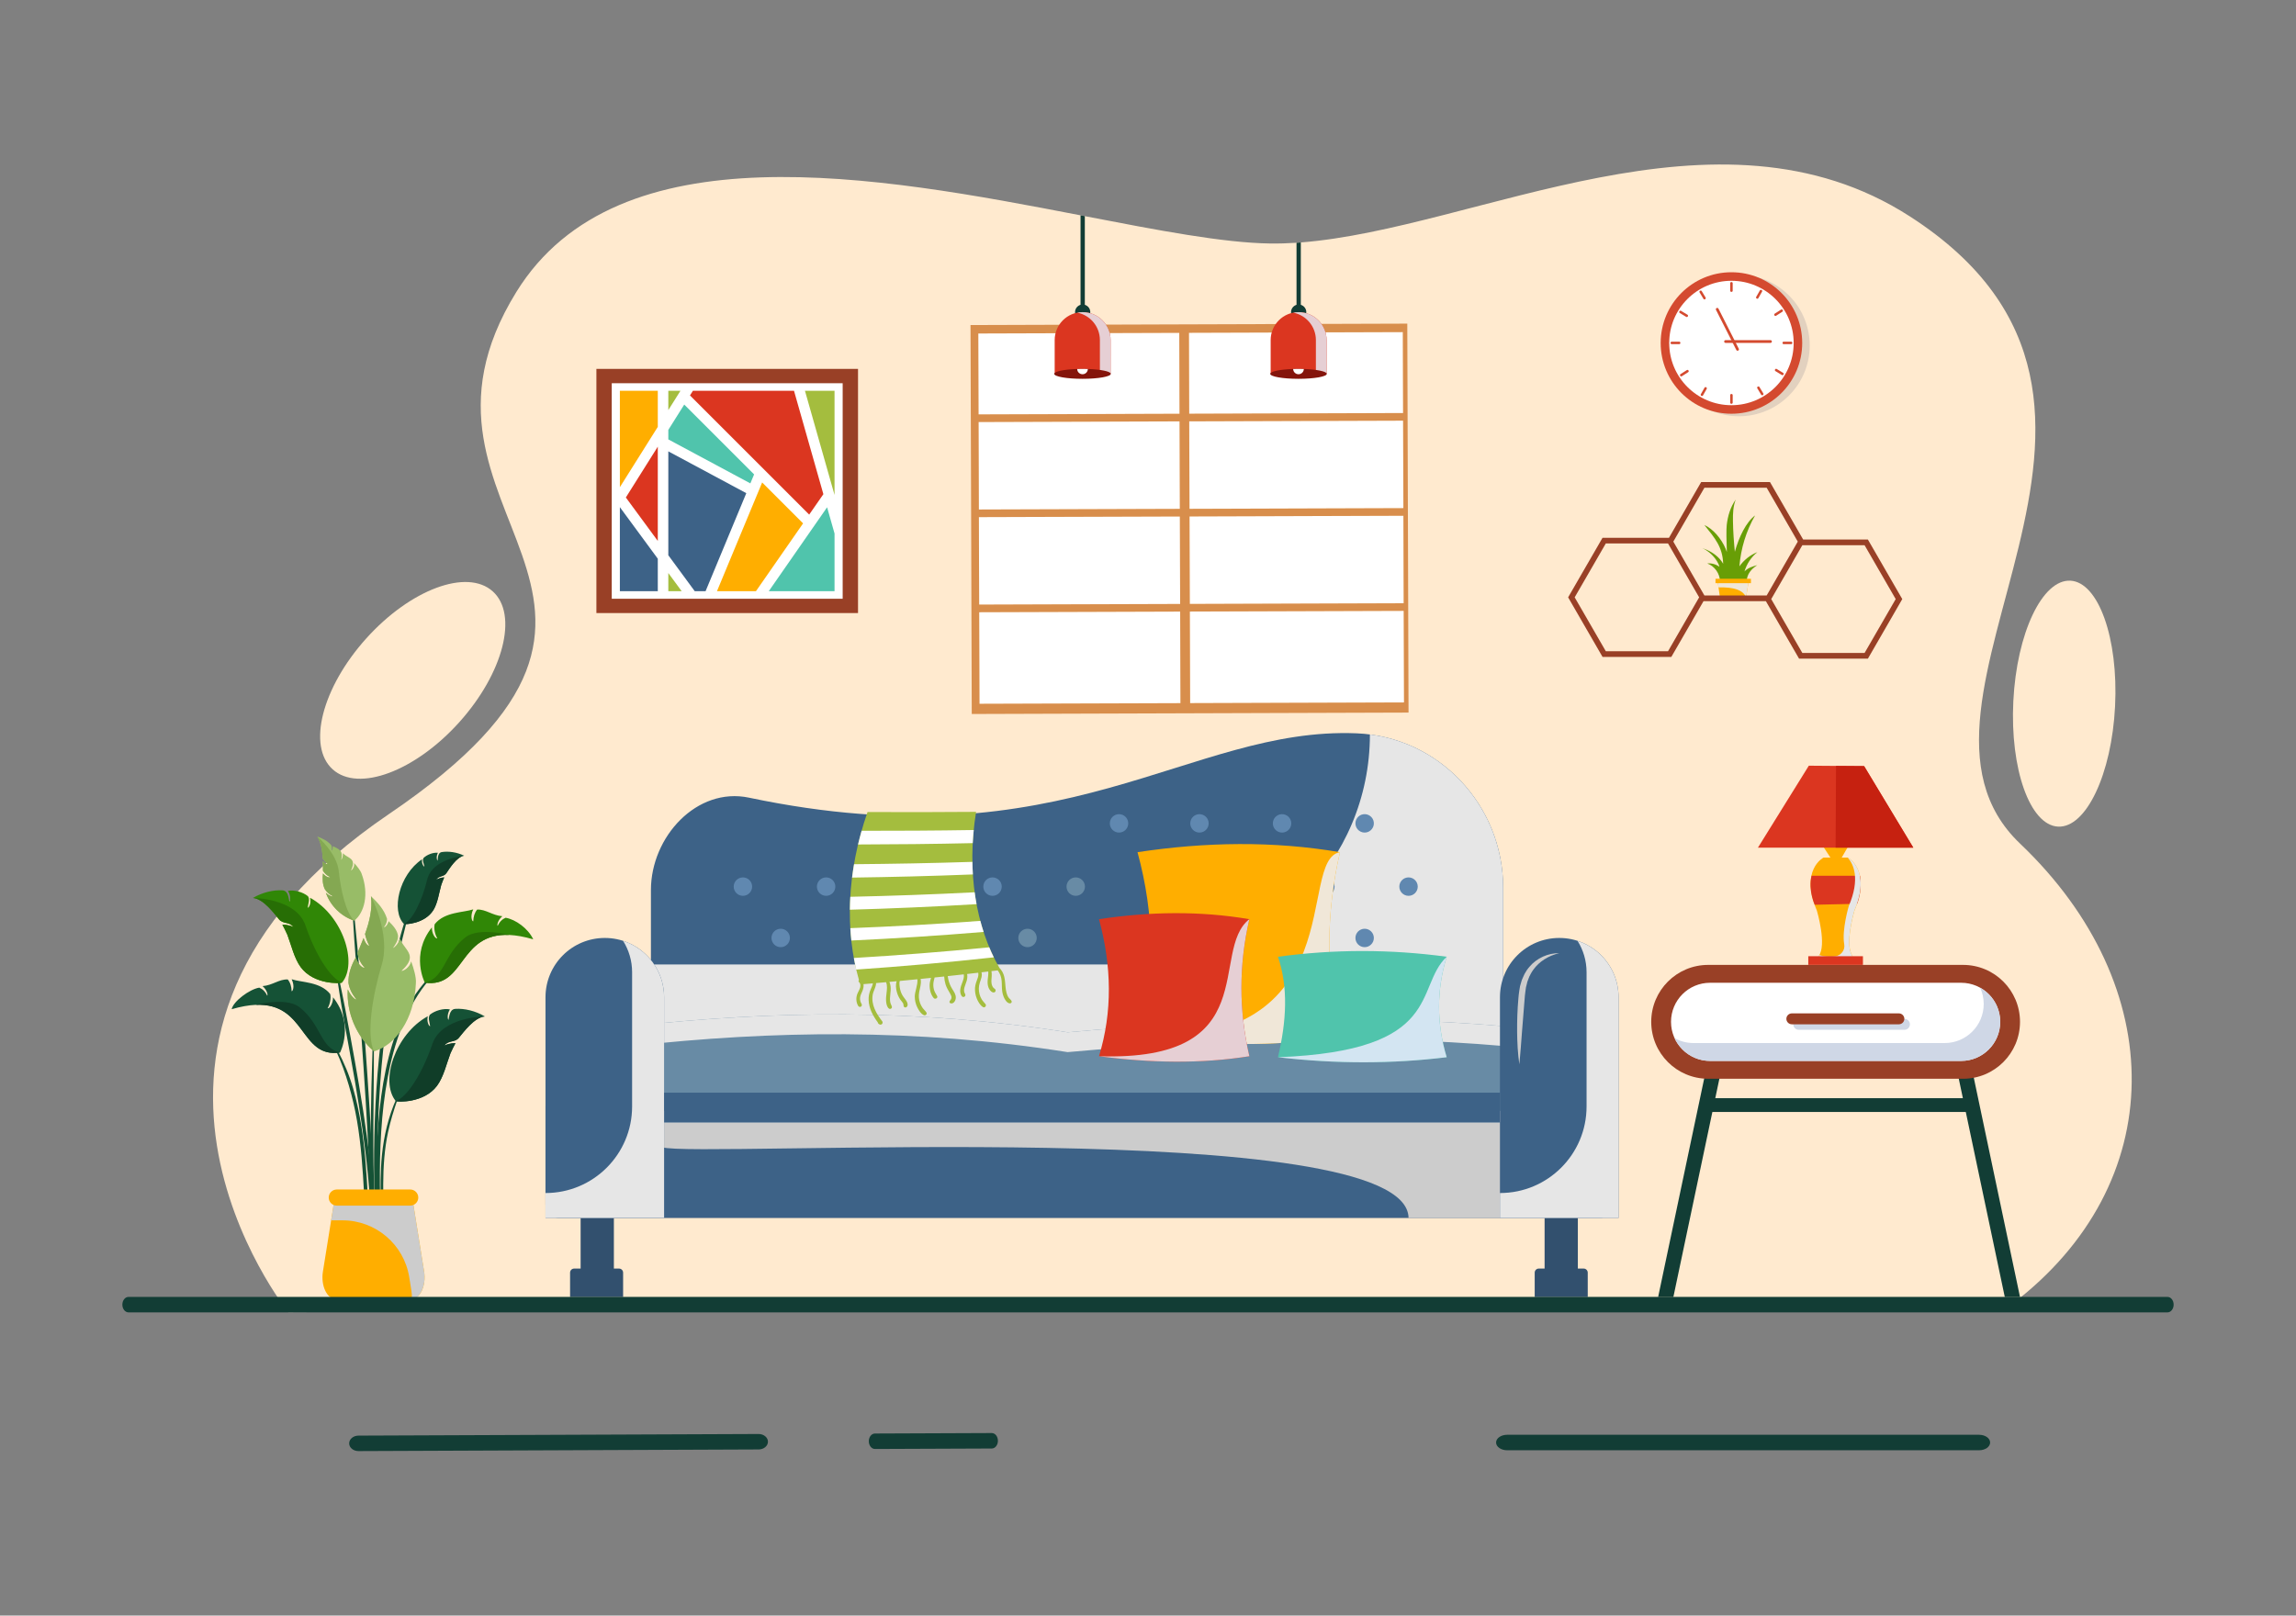 <?xml version="1.0" encoding="utf-8"?>
<svg xmlns="http://www.w3.org/2000/svg" enable-background="new 0 0 1364 960" id="Layer_1" version="1.1" viewBox="0 0 1364 960" x="0" y="0">
  <rect x="0" y="0" width="1364" height="960" fill="#808080" stroke="none"/>
  <g>
    <path d="M1195.21,775.01l-1023.94,4.72c0,0-132.95-165.31,59.7-295.94c192.66-130.63-6.82-176.62,75.77-310.28&#xD;&#xA;		c60.32-97.63,214.91-68.78,335.18-45.56c0.86,0.16,1.7,0.32,2.55,0.49c43.37,8.37,82.12,15.88,110.15,16.25&#xD;&#xA;		c5.1,0.07,10.3-0.09,15.61-0.44c0.85-0.05,1.7-0.11,2.55-0.19c104.73-8.1,247.02-89.5,361.87-15.45&#xD;&#xA;		c174.17,112.29-23.87,287.63,65.4,372.64C1289.31,586.26,1289.31,703.55,1195.21,775.01z" fill="#ffeacf"/>
    <g>
      <g>
        <path d="M701.27,411.09l-0.06-21.66l-0.09-26.03l-90.21,0.29l-29.2,0.09l0.09,22.76l0.09,31.67l82.97-0.26&#xD;&#xA;				l27.77-0.09l8.67-0.03L701.27,411.09z M833.93,362.99l-71.61,0.23l-27.8,0.09l-27.65,0.09l0.06,21.54L707,406.6l0.03,11.21&#xD;&#xA;				l127.07-0.41L833.93,362.99z M700.95,306.9l-17.7,0.06l-79.71,0.26l-22.01,0.06l0.06,17.12l0.12,34.87l34.99-0.12l84.39-0.26&#xD;&#xA;				L700.95,306.9z M833.66,285.56l-0.12-35.6l-77.93,0.26l-49.11,0.15l0.12,38.28l0.03,13.71l106.02-0.35l21.05-0.06L833.66,285.56z&#xD;&#xA;				 M833.72,307.22v-0.76l-26.81,0.09l-100.23,0.32l0.14,51.99l33.51-0.12l27.77-0.09l65.79-0.2L833.72,307.22z M700.89,293.13&#xD;&#xA;				l-0.14-42.73l-24.86,0.09l-28.7,0.09l-27.8,0.09l-38.02,0.12l0.09,29.63l0.06,21.66v0.7l27.8-0.09l79.73-0.26l11.88-0.03&#xD;&#xA;				L700.89,293.13z M700.69,231.03l-0.09-22.36l-0.03-10.92l-13.8,0.06l-105.59,0.35l0.15,48.09l43.84-0.15l27.8-0.09l28.73-0.12&#xD;&#xA;				l19.04-0.06L700.69,231.03z M833.37,197.35l-10.39,0.03l-79.71,0.26l-28.73,0.09l-8.21,0.03l0.03,6.41l0.06,22.36l0.06,19.33&#xD;&#xA;				l54.93-0.18l72.14-0.23L833.37,197.35z" fill="#fff"/>
      </g>
      <path d="M836.04,192.31l-259.48,0.83l0.74,231.13l259.48-0.84L836.04,192.31z M581.33,246.25l-0.15-48.09l119.4-0.38&#xD;&#xA;			l0.15,48.09L581.33,246.25z M706.48,245.84l-0.15-48.09l127.06-0.41l0.15,48.09L706.48,245.84z M581.52,302.76l-0.17-51.99&#xD;&#xA;			l119.4-0.38l0.17,51.99L581.52,302.76z M706.66,302.36l-0.17-51.99l127.06-0.41l0.17,51.99L706.66,302.36z M581.7,359.27&#xD;&#xA;			l-0.17-51.99l119.4-0.38l0.17,51.99L581.7,359.27z M706.84,358.87l-0.17-51.99l127.06-0.41l0.17,51.99L706.84,358.87z&#xD;&#xA;			 M581.89,418.21l-0.18-54.42l119.4-0.38l0.18,54.42L581.89,418.21z M707.03,417.81l-0.18-54.42l127.06-0.41l0.18,54.42&#xD;&#xA;			L707.03,417.81z" fill="#d88e4c"/>
    </g>
    <g>
      <g>
        <g>
          <path d="M958.24,657.23v58.6c0,4.37-3.55,7.92-7.94,7.92H331.99c-4.37,0-7.92-3.55-7.92-7.92v-58.6&#xD;&#xA;					c0-4.39,3.55-7.94,7.92-7.94H950.3C954.69,649.29,958.24,652.84,958.24,657.23z" fill="#3d6287"/>
        </g>
        <g>
          <path d="M958.24,657.23v58.6c0,4.37-3.55,7.92-7.94,7.92H836.79c-0.58-61.64-425.04-35.45-443.35-42.05h-42.47&#xD;&#xA;					v-32.41H950.3C954.69,649.29,958.24,652.84,958.24,657.23z" fill="#ccc"/>
        </g>
        <g>
          <g>
            <rect fill="#32506e" height="66.65" width="19.75" x="344.94" y="702.79"/>
          </g>
          <g>
            <rect fill="#32506e" height="66.65" width="19.75" x="917.61" y="702.79"/>
          </g>
        </g>
        <g>
          <path d="M892.99,666.96H386.7V528.89c0-31.66,27.29-61.43,58.27-54.9c188.45,39.72,261.16-42.25,360.93-38.24&#xD;&#xA;					c48.83,1.96,87.09,42.82,87.09,91.69V666.96z" fill="#3d6287"/>
        </g>
        <g>
          <path d="M813.83,436.42L813.83,436.42c0,75.49-61.19,136.68-136.68,136.68H386.7v93.86h506.29V527.43&#xD;&#xA;					C892.99,481.24,858.81,442.21,813.83,436.42z" fill="#e6e6e6"/>
        </g>
        <g>
          <path d="M892.99,660.09H375.51v-50.34c83.11-9.17,168.55-10.6,258.74,3.65c89.97-8.09,176.96-10.68,258.74-3.65&#xD;&#xA;					V660.09z" fill="#688ba5"/>
        </g>
        <g>
          <path d="M634.25,613.4c-90.19-14.25-175.63-12.81-258.74-3.65v11.79c83.11-9.17,168.55-10.6,258.74,3.65&#xD;&#xA;					c89.97-8.09,176.96-10.68,258.74-3.65v-11.79C811.21,602.72,724.22,605.31,634.25,613.4z" fill="#e6e6e6"/>
        </g>
        <g>
          <path d="M394.53,723.76h-70.46V592.58c0-19.46,15.77-35.23,35.23-35.23l0,0c19.46,0,35.23,15.77,35.23,35.23V723.76&#xD;&#xA;					z" fill="#3d6287"/>
        </g>
        <g>
          <path d="M370.16,559.06c3.39,5.41,5.36,11.81,5.36,18.67v79.74c0,28.41-23.03,51.45-51.45,51.45l0,0v14.85h70.46&#xD;&#xA;					V592.58C394.53,576.91,384.3,563.64,370.16,559.06z" fill="#e6e6e6"/>
        </g>
        <g>
          <path d="M961.55,723.76h-70.46V592.58c0-19.46,15.77-35.23,35.23-35.23l0,0c19.46,0,35.23,15.77,35.23,35.23V723.76&#xD;&#xA;					z" fill="#3d6287"/>
        </g>
        <g>
          <path d="M937.18,559.06c3.39,5.41,5.36,11.81,5.36,18.67v79.74c0,28.41-23.03,51.45-51.45,51.45l0,0v14.85h70.46&#xD;&#xA;					V592.58C961.55,576.91,951.32,563.64,937.18,559.06z" fill="#e6e6e6"/>
        </g>
        <g>
          <path d="M435.88,526.84c0-3.02,2.45-5.47,5.47-5.47s5.47,2.45,5.47,5.47c0,3.02-2.45,5.47-5.47,5.47&#xD;&#xA;					S435.88,529.86,435.88,526.84z" fill="#6088b0"/>
        </g>
        <g>
          <path d="M458.32,557.35c0-3.02,2.45-5.47,5.47-5.47c3.02,0,5.47,2.45,5.47,5.47c0,3.02-2.45,5.47-5.47,5.47&#xD;&#xA;					C460.77,562.82,458.32,560.37,458.32,557.35z" fill="#6088b0"/>
        </g>
        <g>
          <path d="M507.2,557.35c0-3.02,2.45-5.47,5.47-5.47c3.02,0,5.47,2.45,5.47,5.47c0,3.02-2.45,5.47-5.47,5.47&#xD;&#xA;					C509.65,562.82,507.2,560.37,507.2,557.35z" fill="#6088b0"/>
        </g>
        <g>
          <path d="M556.08,557.35c0-3.02,2.45-5.47,5.47-5.47c3.02,0,5.47,2.45,5.47,5.47c0,3.02-2.45,5.47-5.47,5.47&#xD;&#xA;					C558.53,562.82,556.08,560.37,556.08,557.35z" fill="#6088b0"/>
        </g>
        <g>
          <path d="M604.96,557.35c0-3.02,2.45-5.47,5.47-5.47c3.02,0,5.47,2.45,5.47,5.47c0,3.02-2.45,5.47-5.47,5.47&#xD;&#xA;					C607.41,562.82,604.96,560.37,604.96,557.35z" fill="#688ba5"/>
        </g>
        <g>
          <path d="M659.32,557.35c0-3.02,2.45-5.47,5.47-5.47c3.02,0,5.47,2.45,5.47,5.47c0,3.02-2.45,5.47-5.47,5.47&#xD;&#xA;					C661.77,562.82,659.32,560.37,659.32,557.35z" fill="#6088b0"/>
        </g>
        <g>
          <path d="M707.1,557.35c0-3.02,2.45-5.47,5.47-5.47c3.02,0,5.47,2.45,5.47,5.47c0,3.02-2.45,5.47-5.47,5.47&#xD;&#xA;					C709.55,562.82,707.1,560.37,707.1,557.35z" fill="#6088b0"/>
        </g>
        <g>
          <path d="M759.27,557.35c0-3.02,2.45-5.47,5.47-5.47c3.02,0,5.47,2.45,5.47,5.47c0,3.02-2.45,5.47-5.47,5.47&#xD;&#xA;					C761.72,562.82,759.27,560.37,759.27,557.35z" fill="#6088b0"/>
        </g>
        <g>
          <path d="M805.23,557.35c0-3.02,2.45-5.47,5.47-5.47c3.02,0,5.47,2.45,5.47,5.47c0,3.02-2.45,5.47-5.47,5.47&#xD;&#xA;					C807.68,562.82,805.23,560.37,805.23,557.35z" fill="#6088b0"/>
        </g>
        <g>
          <path d="M485.31,526.84c0-3.02,2.45-5.47,5.47-5.47c3.02,0,5.47,2.45,5.47,5.47c0,3.02-2.45,5.47-5.47,5.47&#xD;&#xA;					C487.76,532.31,485.31,529.86,485.31,526.84z" fill="#6088b0"/>
        </g>
        <g>
          <path d="M534.74,526.84c0-3.02,2.45-5.47,5.47-5.47c3.02,0,5.47,2.45,5.47,5.47c0,3.02-2.45,5.47-5.47,5.47&#xD;&#xA;					C537.19,532.31,534.74,529.86,534.74,526.84z" fill="#6088b0"/>
        </g>
        <g>
          <path d="M584.17,526.84c0-3.02,2.45-5.47,5.47-5.47c3.02,0,5.47,2.45,5.47,5.47c0,3.02-2.45,5.47-5.47,5.47&#xD;&#xA;					C586.62,532.31,584.17,529.86,584.17,526.84z" fill="#6088b0"/>
        </g>
        <g>
          <path d="M633.6,526.84c0-3.02,2.45-5.47,5.47-5.47c3.02,0,5.47,2.45,5.47,5.47c0,3.02-2.45,5.47-5.47,5.47&#xD;&#xA;					C636.05,532.31,633.6,529.86,633.6,526.84z" fill="#688ba5"/>
        </g>
        <g>
          <path d="M683.03,526.84c0-3.02,2.45-5.47,5.47-5.47c3.02,0,5.47,2.45,5.47,5.47c0,3.02-2.45,5.47-5.47,5.47&#xD;&#xA;					C685.48,532.31,683.03,529.86,683.03,526.84z" fill="#6088b0"/>
        </g>
        <g>
          <path d="M707.1,489.26c0-3.02,2.45-5.47,5.47-5.47c3.02,0,5.47,2.45,5.47,5.47c0,3.02-2.45,5.47-5.47,5.47&#xD;&#xA;					C709.55,494.73,707.1,492.28,707.1,489.26z" fill="#6088b0"/>
        </g>
        <g>
          <path d="M659.32,489.26c0-3.02,2.45-5.47,5.47-5.47c3.02,0,5.47,2.45,5.47,5.47c0,3.02-2.45,5.47-5.47,5.47&#xD;&#xA;					C661.77,494.73,659.32,492.28,659.32,489.26z" fill="#6088b0"/>
        </g>
        <g>
          <path d="M762.39,483.84c2.99,0.41,5.09,3.17,4.67,6.17c-0.41,2.99-3.17,5.09-6.17,4.67&#xD;&#xA;					c-2.99-0.41-5.09-3.17-4.67-6.17C756.63,485.52,759.39,483.43,762.39,483.84z" fill="#6088b0"/>
        </g>
        <g>
          <path d="M813.99,484.88c2.42,1.81,2.91,5.24,1.09,7.66c-1.81,2.42-5.24,2.91-7.66,1.09&#xD;&#xA;					c-2.42-1.81-2.91-5.24-1.09-7.66C808.14,483.56,811.57,483.07,813.99,484.88z" fill="#6088b0"/>
        </g>
        <g>
          <path d="M732.46,526.84c0-3.02,2.45-5.47,5.47-5.47s5.47,2.45,5.47,5.47c0,3.02-2.45,5.47-5.47,5.47&#xD;&#xA;					S732.46,529.86,732.46,526.84z" fill="#6088b0"/>
        </g>
        <g>
          <path d="M781.89,526.84c0-3.02,2.45-5.47,5.47-5.47c3.02,0,5.47,2.45,5.47,5.47c0,3.02-2.45,5.47-5.47,5.47&#xD;&#xA;					C784.34,532.31,781.89,529.86,781.89,526.84z" fill="#6088b0"/>
        </g>
        <g>
          <path d="M831.31,526.84c0-3.02,2.45-5.47,5.47-5.47c3.02,0,5.47,2.45,5.47,5.47c0,3.02-2.45,5.47-5.47,5.47&#xD;&#xA;					C833.76,532.31,831.31,529.86,831.31,526.84z" fill="#6088b0"/>
        </g>
        <g>
          <rect fill="#3d6287" height="17.66" width="496.56" x="394.53" y="649.29"/>
        </g>
        <g>
          <path d="M926.32,566.4c-3.18,0.71-6.17,1.94-8.8,3.63c-2.65,1.66-4.91,3.81-6.67,6.28l-0.64,0.94&#xD;&#xA;					c-0.21,0.31-0.43,0.62-0.59,0.97l-1.05,2.01c-0.31,0.69-0.54,1.42-0.82,2.13l-0.4,1.07l-0.26,1.12l-0.56,2.22l-0.31,2.29&#xD;&#xA;					c-0.25,1.49-0.36,3.13-0.49,4.73c-0.54,6.42-1.05,12.85-1.54,19.29c-0.48,6.44-0.96,12.89-1.57,19.38&#xD;&#xA;					c-0.94-6.46-1.27-12.97-1.33-19.48c-0.05-6.51,0.17-13.02,0.74-19.51c0.16-1.62,0.26-3.22,0.57-4.93l0.42-2.51l0.71-2.47&#xD;&#xA;					l0.37-1.23l0.51-1.19c0.35-0.78,0.66-1.59,1.06-2.35l1.33-2.22c0.21-0.38,0.49-0.71,0.76-1.04l0.81-1&#xD;&#xA;					C913.01,569.24,919.79,566.26,926.32,566.4z" fill="#ccc"/>
        </g>
        <g>
          <path d="M370.18,770.7h-31.51v-14.47c0-1.34,1.09-2.43,2.43-2.43h26.65c1.34,0,2.43,1.09,2.43,2.43V770.7z" fill="#32506e"/>
        </g>
        <g>
          <path d="M943.24,770.7h-31.51v-14.47c0-1.34,1.09-2.43,2.43-2.43h26.65c1.34,0,2.43,1.09,2.43,2.43V770.7z" fill="#32506e"/>
        </g>
      </g>
      <g>
        <path d="M509.45,590.26c0.5-1.16,1.21-2.26,1.55-3.48c0.15-0.55,0.22-1.2,0.11-1.8c-0.01,0-0.02,0-0.03,0&#xD;&#xA;				c-0.07-0.24-0.14-0.48-0.21-0.71c-0.12-0.22-0.27-0.42-0.47-0.59c-0.49-0.39-0.42-0.99-0.11-1.35&#xD;&#xA;				c-8.29-28.8-7.43-63.92,5.09-99.81c20.43,0.09,41.95,0.11,64.49-0.1c-5.69,35.38-0.2,68.23,13.88,92.75&#xD;&#xA;				c0.66,0.68,1.26,1.43,1.76,2.34c1.06,1.91,1.4,4.02,1.6,6.16c0.2,2.08,0.3,4.22,0.83,6.25c0.25,0.98,0.63,1.97,1.22,2.81&#xD;&#xA;				c0.54,0.77,1.4,1.26,1.8,2.11c0.33,0.72-0.28,1.42-1.01,1.39c-1.77-0.07-3.08-2.42-3.68-3.86c-0.8-1.93-1.02-3.96-1.07-6.04&#xD;&#xA;				c-0.05-2.32-0.04-4.69-0.9-6.89c-0.38-0.97-0.93-1.93-1.57-2.83c-1.25,0.16-2.49,0.3-3.74,0.45c0.18,0.93,0.22,1.91,0.17,2.86&#xD;&#xA;				c-0.08,1.54-0.34,3.09-0.07,4.62c0.12,0.67,0.34,1.36,0.71,1.93c0.37,0.58,0.93,0.89,1.41,1.36c0.37,0.36,0.33,1.04,0.05,1.44&#xD;&#xA;				c-0.33,0.46-0.87,0.55-1.38,0.42c-1.31-0.32-2.29-1.89-2.7-3.08c-0.51-1.47-0.54-2.99-0.39-4.52c0.13-1.39,0.46-3.18,0.33-4.81&#xD;&#xA;				c-1.35,0.16-2.69,0.32-4.04,0.48c0.62,2.1-0.37,4.23-1,6.2c-0.71,2.21-0.76,4.55-0.16,6.8c0.28,1.06,0.73,2.11,1.29,3.06&#xD;&#xA;				c0.61,1.03,1.45,1.81,2.17,2.73c0.92,0.81-0.19,2.68-1.5,1.82c-1.67-1.09-2.88-3.24-3.6-5.05c-0.79-1.99-1.16-4.14-1.04-6.28&#xD;&#xA;				c0.12-2.21,0.98-4.08,1.68-6.13c0.28-0.82,0.44-1.96,0.22-2.91c-2.2,0.26-4.4,0.51-6.59,0.76c0.27,1.31,0.1,2.78-0.24,4.02&#xD;&#xA;				c-0.62,2.27-2.52,5.43-1.02,7.72c0.96,1.47-1.12,2.79-2.05,1.27c-1.52-2.48-0.56-5.42,0.42-7.9c0.63-1.58,1.19-3.29,0.91-4.89&#xD;&#xA;				c-3.2,0.36-6.36,0.7-9.54,1.04c0.09,0.72,0.21,1.43,0.38,2.13c0.46,1.92,1.25,3.81,2.28,5.49c1.02,1.66,2.24,3.27,2.14,5.32&#xD;&#xA;				c-0.08,1.52-1.15,3.59-2.96,3.28c-0.66-0.11-1.04-0.84-0.64-1.42c0.39-0.57,0.89-1.03,1.01-1.74c0.17-0.94-0.32-1.87-0.77-2.66&#xD;&#xA;				c-1.02-1.78-2.1-3.44-2.71-5.42c-0.48-1.55-0.76-3.14-0.83-4.75c-1.91,0.2-3.8,0.39-5.7,0.59c-0.2,0.89-0.47,1.78-0.62,2.68&#xD;&#xA;				c-0.24,1.42-0.17,2.85,0.16,4.25c0.36,1.52,1.16,2.73,1.95,4.05c0.72,1.19-1.16,2.22-2.01,1.25c-1.84-2.1-2.55-5.37-2.42-8.09&#xD;&#xA;				c0.07-1.35,0.44-2.62,0.81-3.91c-2.07,0.21-4.14,0.42-6.2,0.63c0.04,0.18,0.08,0.37,0.11,0.56c0.35,2.4-0.47,4.72-0.9,7.06&#xD;&#xA;				c-0.43,2.29-0.33,4.6,0.51,6.8c0.4,1.05,0.93,2.05,1.59,2.96c0.68,0.93,1.61,1.64,2.19,2.62c0.52,0.88-0.6,1.9-1.46,1.55&#xD;&#xA;				c-1.84-0.74-3.26-3.13-4.08-4.85c-0.93-1.96-1.41-4.13-1.41-6.3c0-2.83,1.9-6.96,1.55-10.21c-3.5,0.35-6.98,0.68-10.45,1.01&#xD;&#xA;				c-0.28,0.89-0.23,1.93-0.14,2.81c0.16,1.6,0.48,3.12,1.14,4.6c0.66,1.48,1.63,2.63,2.58,3.93c0.8,1.09,1.77,3.16,0.39,4.21&#xD;&#xA;				c-0.5,0.38-1.36,0.29-1.6-0.37c-0.25-0.7-0.09-1.38-0.49-2.04c-0.46-0.75-1.13-1.39-1.62-2.12c-0.96-1.43-1.63-3.01-2.07-4.68&#xD;&#xA;				c-0.49-1.86-0.73-4.24-0.04-6.17c-1.44,0.13-2.86,0.26-4.3,0.39c0.67,1.59,0.83,3.44,0.73,5.15c-0.1,1.62-0.39,3.23-0.41,4.86&#xD;&#xA;				c-0.01,0.81,0.06,1.64,0.25,2.43c0.2,0.84,0.72,1.53,0.89,2.36c0.2,0.94-1,1.62-1.74,1.07c-1.24-0.92-1.6-2.97-1.71-4.43&#xD;&#xA;				c-0.11-1.53,0.05-3.05,0.24-4.57c0.26-2.13,0.59-4.64-0.25-6.69c-1.98,0.18-3.95,0.35-5.93,0.53c-0.01,2.4-1.6,4.54-2.01,6.88&#xD;&#xA;				c-1.04,5.91,2.13,11.29,5.61,15.78c0.77,0.99-0.22,2.39-1.41,1.97c-0.56-0.2-0.82-0.42-1.11-0.92c-0.06-0.11-0.08-0.23-0.07-0.35&#xD;&#xA;				c-2.89-3.9-5.28-8.33-5.45-13.28c-0.08-2.3,0.34-4.42,1.3-6.51c0.39-0.85,1.02-2.17,1.24-3.41c-1.87,0.16-3.72,0.32-5.58,0.47&#xD;&#xA;				c0.23,1.48-0.22,3.14-0.83,4.5c-0.52,1.16-1.11,2.31-1.22,3.6c-0.1,1.21,0.18,2.49,0.82,3.52c0.34,0.55,0.37,1.19-0.16,1.65&#xD;&#xA;				c-0.07,0.06-0.18,0.13-0.27,0.17c-0.62,0.29-1.23-0.05-1.55-0.59C508.5,595.41,508.42,592.65,509.45,590.26z" fill="#a4bd3e"/>
        <path d="M511.86,493.67c-0.77,2.72-1.48,5.43-2.12,8.13c21.69-0.05,44.43-0.26,68.14-0.8&#xD;&#xA;				c0.14-2.58,0.33-5.17,0.59-7.79C555.25,493.59,533.02,493.69,511.86,493.67z" fill="#fff"/>
        <path d="M507.36,513.53c-0.45,2.66-0.84,5.31-1.17,7.95c22.95-0.31,46.9-0.88,71.78-1.87&#xD;&#xA;				c-0.16-2.46-0.25-4.95-0.29-7.47C553.26,512.93,529.8,513.34,507.36,513.53z" fill="#fff"/>
        <path d="M505.15,532.89c-0.15,2.58-0.23,5.14-0.26,7.68c24.15-0.69,49.26-1.74,75.26-3.31&#xD;&#xA;				c-0.43-2.32-0.81-4.67-1.13-7.05C553.46,531.53,528.82,532.37,505.15,532.89z" fill="#fff"/>
        <path d="M505.15,551.53c0.14,2.47,0.35,4.92,0.61,7.34c25.3-1.19,51.52-2.84,78.58-5.1&#xD;&#xA;				c-0.7-2.15-1.35-4.34-1.94-6.56C555.76,549.17,529.98,550.56,505.15,551.53z" fill="#fff"/>
        <path d="M507.24,569.25c0.42,2.33,0.9,4.62,1.43,6.88c26.4-1.81,53.66-4.18,81.73-7.26&#xD;&#xA;				c-0.95-1.94-1.85-3.93-2.7-5.96C560.05,565.64,533.2,567.7,507.24,569.25z" fill="#fff"/>
      </g>
      <g>
        <path d="M796.04,616.04c-38.86,6.17-79.1,5.42-120.27,0c10.83-35.45,10.21-72.08,0-109.66&#xD;&#xA;				c40.52-6.12,80.66-6.73,120.27,0C787.6,542.93,787.6,579.49,796.04,616.04z" fill="#ffae00"/>
        <path d="M796.04,616.04c-38.86,6.17-79.1,5.42-120.27,0c129.36,6.46,94.01-105.12,120.27-109.66&#xD;&#xA;				C787.6,542.93,787.6,579.49,796.04,616.04z" fill="#f0e7d8"/>
        <path d="M742.21,627.63c-28.86,4.58-58.74,4.03-89.33,0c8.05-26.32,7.59-53.52,0-81.44&#xD;&#xA;				c30.1-4.53,59.91-4.99,89.33,0C735.94,573.34,735.94,600.48,742.21,627.63z" fill="#db3620"/>
        <path d="M742.21,627.63c-28.86,4.58-58.74,4.03-89.33,0c98.69,3.23,65.23-62.51,89.33-81.44&#xD;&#xA;				C735.94,573.34,735.94,600.48,742.21,627.63z" fill="#e6cfd4"/>
        <path d="M859.45,628.22c-31.81,3.91-65.14,4.11-100.25,0c5.13-21.52,6.15-41.74,0-59.71&#xD;&#xA;				c33.42-4.52,66.83-4.52,100.25,0C853.36,588.33,853.4,608.23,859.45,628.22z" fill="#50c4ac"/>
        <path d="M859.45,628.22c-31.81,3.91-65.14,4.11-100.25,0c99.19-3.75,80.88-41.49,100.25-59.71&#xD;&#xA;				C853.36,588.33,853.4,608.23,859.45,628.22z" fill="#d3e5f2"/>
      </g>
    </g>
    <g>
      <g>
        <polygon fill="#123d35" points="994.11 770.7 985.06 770.7 1013.5 635.75 1022.55 635.75"/>
      </g>
      <g>
        <polygon fill="#123d35" points="1191 770.7 1200.04 770.7 1171.6 635.75 1162.56 635.75"/>
      </g>
      <g>
        <path d="M1166.21,573.36h-151.42c-18.69,0-33.83,15.15-33.83,33.83l0,0c0,18.69,15.15,33.83,33.83,33.83h151.42&#xD;&#xA;				c18.69,0,33.83-15.15,33.83-33.83l0,0C1200.04,588.51,1184.9,573.36,1166.21,573.36z" fill="#994026"/>
      </g>
      <g>
        <path d="M1165.07,583.98h-149.15c-12.82,0-23.21,10.39-23.21,23.21c0,12.82,10.39,23.22,23.21,23.22h149.15&#xD;&#xA;				c12.82,0,23.21-10.39,23.21-23.22C1188.29,594.38,1177.9,583.98,1165.07,583.98z" fill="#fff"/>
      </g>
      <g>
        <path d="M1176.37,586.92c1.35,2.94,2.11,6.21,2.11,9.66c0,12.82-10.39,23.22-23.22,23.22h-149.15&#xD;&#xA;				c-4.1,0-7.95-1.07-11.3-2.93c3.67,8,11.74,13.55,21.11,13.55h149.15c12.82,0,23.21-10.39,23.21-23.22&#xD;&#xA;				C1188.29,598.48,1183.48,590.88,1176.37,586.92z" fill="#cfd7e6"/>
      </g>
      <g>
        <path d="M1131.39,611.92h-62.79c-1.8,0-3.25-1.46-3.25-3.25l0,0c0-1.8,1.46-3.25,3.25-3.25h62.79&#xD;&#xA;				c1.8,0,3.25,1.46,3.25,3.25l0,0C1134.64,610.46,1133.19,611.92,1131.39,611.92z" fill="#cfd7e6"/>
      </g>
      <g>
        <path d="M1128.04,608.66h-63.51c-1.82,0-3.29-1.46-3.29-3.25l0,0c0-1.8,1.47-3.25,3.29-3.25h63.51&#xD;&#xA;				c1.82,0,3.29,1.46,3.29,3.25l0,0C1131.33,607.21,1129.85,608.66,1128.04,608.66z" fill="#994026"/>
      </g>
      <g>
        <rect fill="#123d35" height="8.19" width="158.45" x="1013.4" y="652.56"/>
      </g>
    </g>
    <g>
      <path d="M1082.05,501.28c0.23,0.54,5.87,9.08,5.87,9.08l-0.01,8.86l5.81,0.01l0.01-8.99l5.21-8.99L1082.05,501.28z" fill="#ffae00"/>
      <path d="M1097.71,509.6h-6.13h-2.15h-6.13c0,0-14.25,7.27-3.92,31.54c0,0,6.1,20.5,1.02,27.04&#xD;&#xA;			c0,0,2.38,3.01,10.12,3.01s10.12-3.01,10.12-3.01c-5.09-6.54,1.02-27.04,1.02-27.04C1111.95,516.87,1097.71,509.6,1097.71,509.6z" fill="#ffae00"/>
      <g>
        <polygon fill="#db3620" points="1044.35 503.68 1136.65 503.68 1107.43 455.24 1074.58 454.99"/>
        <polygon fill="#c62110" points="1090.74 455.11 1090.5 503.68 1136.65 503.71 1107.43 455.24"/>
      </g>
      <path d="M1076.19,520.38h28.8c0,0,1.59,8.15-1.7,16.67l-25.21,0.57C1078.08,537.62,1074.1,529.23,1076.19,520.38z" fill="#db3620"/>
      <path d="M1097.71,509.61c3.46,3.95,7.49,12.57,0.61,28.76c0,0-4.23,14.22-2.71,22.75c0.62,3.47-1.9,6.72-5.4,7.13&#xD;&#xA;			c-0.9,0.11-1.91,0.17-3.02,0.17c-2.76,0-4.83-0.39-6.37-0.88c-0.14,0.23-0.28,0.45-0.44,0.65c0,0,2.38,3.01,10.12,3.01&#xD;&#xA;			c7.74,0,10.12-3.01,10.12-3.01c-5.09-6.54,1.02-27.04,1.02-27.04C1111.87,517.07,1097.94,509.72,1097.71,509.61z" fill="#e6e6e6"/>
      <rect fill="#db3620" height="5.16" width="32.47" x="1074.26" y="568.2"/>
    </g>
    <g>
      <g>
        <path d="M235.43,652.99c-4.69,10.52-7.35,21.87-8.52,33.31c-1.01,9.93-0.83,19.93-0.8,29.9&#xD;&#xA;				c0.02,5.72-0.08,11.43-0.33,17.14c-0.04,0.93,1.35,0.9,1.43,0c0.82-9.89,0.39-19.83,0.45-29.74c0.06-10.31,0.7-20.61,2.84-30.71&#xD;&#xA;				c1.42-6.67,3.43-13.15,5.66-19.58C236.3,652.87,235.61,652.58,235.43,652.99L235.43,652.99z" fill="#155236"/>
      </g>
      <g>
        <path d="M221.3,623.98c-0.52,14.58-0.86,29.16-1.03,43.75c-0.16,14.11-0.13,28.22,0.35,42.32&#xD;&#xA;				c0.27,7.9,0.63,15.79,1.36,23.66c0.09,1.01,1.66,1.04,1.6,0c-0.79-14-1.48-27.99-1.67-42.02c-0.19-14.27-0.11-28.54,0.06-42.8&#xD;&#xA;				c0.1-8.31,0.17-16.61,0.16-24.92C222.14,623.44,221.32,623.44,221.3,623.98L221.3,623.98z" fill="#155236"/>
      </g>
      <g>
        <path d="M253.95,581.82c-6.54,7.13-11.64,15.39-15.53,24.23c-4.17,9.47-7.1,19.42-9.23,29.53&#xD;&#xA;				c-2.23,10.58-3.59,21.32-4.43,32.09c-0.84,10.78-1.14,21.6-1.11,32.42c0.03,10.08,0.38,20.15,0.84,30.21&#xD;&#xA;				c0.05,1.14,0.11,2.27,0.16,3.41c0.06,1.25,2.01,1.26,1.95,0c-0.47-9.8-0.8-19.61-0.9-29.42c-0.11-10.68,0.09-21.36,0.78-32.02&#xD;&#xA;				c0.69-10.71,1.87-21.41,3.84-31.97c1.89-10.15,4.52-20.21,8.28-29.84c3.48-8.92,8.02-17.58,13.88-25.17&#xD;&#xA;				c0.72-0.93,1.46-1.84,2.21-2.73C255.12,582.06,254.41,581.32,253.95,581.82L253.95,581.82z" fill="#155236"/>
      </g>
      <g>
        <path d="M199.68,624.53c3.08,6.57,5.54,13.52,7.57,20.47c2,6.86,3.61,13.81,4.82,20.85&#xD;&#xA;				c2.45,14.3,3.42,28.8,4.21,43.27c0.44,8.09,0.8,16.19,1.29,24.28c0.08,1.34,2.17,1.35,2.09,0c-0.86-14.6-1.29-29.22-2.56-43.79&#xD;&#xA;				c-1.26-14.45-3.29-28.92-7.32-42.89c-2.28-7.9-5.43-15.43-9.28-22.69C200.21,623.5,199.43,623.98,199.68,624.53L199.68,624.53z" fill="#155236"/>
      </g>
      <g>
        <path d="M200.48,582.37c2.88,20.04,6.93,39.9,10.33,59.86c3.29,19.37,6.21,38.81,8,58.38&#xD;&#xA;				c0.5,5.44,0.91,10.88,1.22,16.33c0.32,5.58,0.33,11.2,0.72,16.77c0.08,1.19,1.83,1.21,1.87,0c0.16-4.93-0.19-9.92-0.45-14.84&#xD;&#xA;				c-0.26-4.92-0.6-9.84-1.02-14.75c-0.83-9.79-1.94-19.55-3.25-29.28c-2.66-19.71-6.14-39.3-9.72-58.87&#xD;&#xA;				c-2.08-11.33-4.22-22.64-6.62-33.9C201.4,581.36,200.38,581.68,200.48,582.37L200.48,582.37z" fill="#155236"/>
      </g>
      <g>
        <path d="M209.4,541.31c0.39,5.61,0.67,11.22,1.05,16.82c0.42,6.03,0.88,12.05,1.34,18.07&#xD;&#xA;				c0.98,12.87,1.92,25.74,2.84,38.61c0.95,13.27,1.84,26.54,2.64,39.82c0.78,12.83,1.5,25.66,2.08,38.5&#xD;&#xA;				c0.52,11.55,0.94,23.11,1.14,34.67c0.02,1.32,0.05,2.65,0.09,3.97c0.04,1.25,1.94,1.26,1.95,0c0.06-11.33-0.46-22.69-0.94-34.01&#xD;&#xA;				c-0.53-12.73-1.21-25.45-1.99-38.16c-0.82-13.27-1.72-26.53-2.69-39.79c-0.95-12.97-1.96-25.94-3.03-38.9&#xD;&#xA;				c-0.97-11.85-2.01-23.68-3.25-35.5c-0.14-1.37-0.28-2.74-0.41-4.1C210.17,540.79,209.36,540.78,209.4,541.31L209.4,541.31z" fill="#155236"/>
      </g>
      <g>
        <path d="M240.78,546.35c-3.82,11.84-6.63,24.07-9,36.28c-2.35,12.12-4.22,24.34-5.64,36.6&#xD;&#xA;				c-1.42,12.32-2.42,24.68-3.06,37.06c-0.63,12.25-0.9,24.51-0.88,36.78c0.02,12.19,0.34,24.38,0.88,36.55&#xD;&#xA;				c0.07,1.49,0.14,2.99,0.22,4.48c0.07,1.3,2.09,1.31,2.03,0c-0.55-12.1-0.97-24.2-1.07-36.31c-0.1-12.25,0.09-24.5,0.62-36.74&#xD;&#xA;				c0.54-12.26,1.42-24.51,2.71-36.71c1.31-12.33,3.01-24.62,5.21-36.83c2.2-12.22,4.85-24.34,7.92-36.36&#xD;&#xA;				c0.38-1.5,0.73-3.01,1.1-4.51C242,545.95,241,545.68,240.78,546.35L240.78,546.35z" fill="#155236"/>
      </g>
      <g>
        <g>
          <path d="M202.03,625.44c-24.09,3.5-19.81-29.75-50.23-28.33c-4.06,0.19-8.73,0.99-14.17,2.58&#xD;&#xA;					c0.95-4.65,10.47-11.81,16.38-12.82c1.91,0.79,3.59,2.29,4.73,4.79c0.5-0.3,0.01-3.29-2.76-5.7c5.88-0.43,9.91-4.23,14.96-3.94&#xD;&#xA;					h0.01c1.5,1.82,2.23,4.17,2.31,6.98c0.62,0.17,2.04-2.83,0.01-7.12c5.78,1.97,16.99,1.4,22.89,8.78&#xD;&#xA;					c0.64,2.34-0.16,6.29-1.53,8.42c1.33,0.4,3.34-3.21,3.21-6.48C210.73,608.76,202.03,625.44,202.03,625.44z" fill="#155236"/>
        </g>
        <g>
          <path d="M202.03,625.44c-24.09,3.5-19.81-29.75-50.23-28.33c6.99-1.74,20.02-3.54,26.25,1.48&#xD;&#xA;					C191.23,609.19,190.02,622.62,202.03,625.44z" fill="#103d28"/>
        </g>
      </g>
      <g>
        <g>
          <path d="M252.38,583.91c24.09,3.5,19.81-29.75,50.23-28.33c4.06,0.19,8.73,0.99,14.17,2.58&#xD;&#xA;					c-3-6.43-10.47-11.81-16.38-12.82c-1.91,0.79-3.59,2.29-4.73,4.79c-0.5-0.3-0.01-3.29,2.76-5.7c-5.88-0.43-9.91-4.23-14.96-3.94&#xD;&#xA;					h-0.01c-1.5,1.82-2.23,4.17-2.31,6.98c-0.62,0.17-2.04-2.83-0.01-7.12c-5.78,1.97-16.99,1.4-22.89,8.78&#xD;&#xA;					c-0.64,2.34,0.16,6.29,1.53,8.42c-1.33,0.4-3.34-3.21-3.21-6.48C243.68,567.22,252.38,583.91,252.38,583.91z" fill="#308706"/>
        </g>
        <g>
          <path d="M252.38,583.91c24.09,3.5,19.81-29.75,50.23-28.33c-6.99-1.74-20.02-3.53-26.25,1.48&#xD;&#xA;					C263.18,567.65,264.38,581.08,252.38,583.91z" fill="#276e05"/>
        </g>
      </g>
      <g>
        <g>
          <path d="M203.2,583.87c-0.7,0.55-16.72,1.44-24.55-9.17c-3.89-5.29-5.6-13.12-7.94-19.26&#xD;&#xA;					c-0.5-1.3-2.32-4.77-2.95-5.97c2.91-0.13,6.01,1.01,6.58,1.43c-2.33-3.33-6.12-1.68-8.56-4.58c-2.79-3.31-9.16-12.22-15.5-12.75&#xD;&#xA;					c5.57-3.33,12.19-4.86,17.58-4.5c0.9,0.05,1.74,0.46,2.31,1.16c1.04,1.31,1.28,3.08,1.71,5.36c0.51-0.17,1.04-3.18-0.82-6.21&#xD;&#xA;					c3.75-0.78,9.03,0.76,11.9,3.17c1.24,2.02,0.25,3.83-0.16,6.84c0.67,0.05,2.16-2.52,1.39-5.94&#xD;&#xA;					C203.75,544.17,212.7,572.44,203.2,583.87z" fill="#308706"/>
        </g>
        <g>
          <path d="M203.2,583.87c-0.7,0.55-16.72,1.44-24.55-9.17c-3.89-5.29-5.6-13.12-7.94-19.26&#xD;&#xA;					c-0.5-1.3-2.32-4.77-2.95-5.97c2.91-0.13,6.01,1.01,6.58,1.43c-2.33-3.33-6.12-1.68-8.56-4.58c-2.79-3.31-9.16-12.22-15.5-12.75&#xD;&#xA;					c0,0,25.69,0.09,31.19,16.34C186.96,566.15,196,581.35,203.2,583.87z" fill="#276e05"/>
        </g>
      </g>
      <g>
        <g>
          <path d="M235.13,654.29c0.7,0.55,16.72,1.44,24.55-9.17c3.89-5.29,5.6-13.12,7.94-19.26&#xD;&#xA;					c0.5-1.3,2.32-4.77,2.95-5.97c-2.91-0.13-6.01,1.01-6.58,1.43c2.33-3.33,6.12-1.68,8.56-4.58c2.79-3.31,9.16-12.22,15.5-12.75&#xD;&#xA;					c-5.57-3.33-12.19-4.86-17.58-4.5c-0.9,0.05-1.74,0.46-2.31,1.16c-1.04,1.31-1.28,3.08-1.71,5.36&#xD;&#xA;					c-0.51-0.17-1.04-3.18,0.82-6.21c-3.75-0.78-9.03,0.76-11.9,3.17c-1.24,2.02-0.25,3.83,0.16,6.84&#xD;&#xA;					c-0.67,0.05-2.16-2.52-1.39-5.94C234.59,614.59,225.63,642.86,235.13,654.29z" fill="#155236"/>
        </g>
        <g>
          <path d="M235.13,654.29c0.7,0.55,16.72,1.44,24.55-9.17c3.89-5.29,5.6-13.12,7.94-19.26&#xD;&#xA;					c0.5-1.3,2.32-4.77,2.95-5.97c-2.91-0.13-6.01,1.01-6.58,1.43c2.33-3.33,6.12-1.68,8.56-4.58c2.79-3.31,9.16-12.22,15.5-12.75&#xD;&#xA;					c0,0-25.69,0.09-31.18,16.34C251.38,636.57,242.34,651.77,235.13,654.29z" fill="#103d28"/>
        </g>
      </g>
      <g>
        <g>
          <path d="M247.07,584.23c-0.89,21.79-12.39,36.91-24.88,40.51c-10.53-8.97-16.41-23.07-15.59-36.85&#xD;&#xA;					c2.14,4.75,4.97,6.48,5.09,5.89c-2.64-3.14-4.19-6.44-4.68-9.82c0-0.01,0-0.01,0-0.01c-0.16-5.06,1.54-10.05,4.37-15.09&#xD;&#xA;					c1.43,4.72,4.45,6.73,5.22,6.07c-2.5-2.5-3.7-5.67-4.21-8.62c0.99-2.48,2.03-4.95,3-7.42c0.2-0.5,0.39-1,0.59-1.51&#xD;&#xA;					c1.28,3.98,3.16,4.98,3.33,4.45c-1.13-2.15-1.93-4.35-2.44-6.84c2.61-7.26,4.48-14.85,3.52-22.44&#xD;&#xA;					c3.94,3.73,7.71,7.64,9.57,13.48c-0.07,1.66-0.53,3.35-1.83,4.88c0.35,0.24,2.04-0.89,2.74-3.54c2.47,2.39,5.21,5.36,5.6,8.75&#xD;&#xA;					c0.02,2.74-1.26,4.7-2.98,7.19c0.49-0.07,3.18-2.23,4.02-5.54c0.15,0.25,0.32,0.47,0.44,0.74c1.66,3.89,5.4,6.65,5.54,10.07&#xD;&#xA;					c0.18,2.89-2.12,5.67-4.96,8.32c0.79,0.23,4.83-1.74,5.73-5.63C245.81,575.43,247.37,580.92,247.07,584.23z" fill="#98bc67"/>
        </g>
        <g>
          <path d="M226.81,573.21c-5.46,18.15-9.34,41.38-4.63,51.52c-10.53-8.97-16.41-23.07-15.59-36.85&#xD;&#xA;					c2.14,4.75,4.97,6.48,5.09,5.89c-2.64-3.14-4.19-6.44-4.68-9.82c0-0.01,0-0.01,0-0.01c-0.16-5.06,1.54-10.05,4.37-15.09&#xD;&#xA;					c1.43,4.72,4.45,6.73,5.22,6.07c-2.5-2.5-3.7-5.67-4.21-8.62c0.99-2.48,2.03-4.95,3-7.42c0.2-0.5,0.39-1,0.59-1.51&#xD;&#xA;					c1.28,3.98,3.16,4.98,3.33,4.45c-1.13-2.15-1.93-4.35-2.44-6.84c2.61-7.26,4.48-14.85,3.52-22.44&#xD;&#xA;					C220.39,532.55,232.27,555.07,226.81,573.21z" fill="#84a852"/>
        </g>
      </g>
      <g>
        <g>
          <path d="M244.51,771.84h-45.23c-5.07,0-8.76-8-7.46-16.15l6.73-41.97h46.68l6.73,41.97&#xD;&#xA;					C253.27,763.84,249.58,771.84,244.51,771.84z" fill="#ffae00"/>
        </g>
        <path d="M251.97,755.69l-6.73-41.97h-46.68l-1.83,11.43h6.77c19.71,0,36.5,14.31,39.62,33.77l1.31,8.19&#xD;&#xA;				c0.26,1.59,0.32,3.18,0.22,4.71C249.64,771.7,253.26,763.78,251.97,755.69z" fill="#ccc"/>
        <path d="M243.7,716.4h-43.62c-2.64,0-4.79-2.14-4.79-4.79l0,0c0-2.64,2.14-4.79,4.79-4.79h43.62&#xD;&#xA;				c2.64,0,4.79,2.14,4.79,4.79l0,0C248.49,714.25,246.35,716.4,243.7,716.4z" fill="#ffae00"/>
      </g>
      <g>
        <g>
          <path d="M240.01,549.06c0.56,0.36,12.43-0.04,17.51-8.38c2.53-4.16,3.27-10.05,4.59-14.73&#xD;&#xA;					c0.28-0.99,1.4-3.67,1.78-4.6c-2.15,0.1-4.37,1.14-4.76,1.48c1.5-2.61,4.4-1.64,6.01-3.94c1.84-2.63,5.96-9.62,10.6-10.42&#xD;&#xA;					c-4.33-2.09-9.31-2.79-13.26-2.16c-0.66,0.1-1.26,0.45-1.62,1.01c-0.68,1.04-0.75,2.35-0.91,4.06c-0.39-0.09-0.98-2.28,0.2-4.64&#xD;&#xA;					c-2.81-0.33-6.61,1.16-8.57,3.12c-0.78,1.57,0.07,2.84,0.56,5.03c-0.49,0.08-1.76-1.72-1.42-4.29&#xD;&#xA;					C237,519.81,232.25,541.25,240.01,549.06z" fill="#155236"/>
        </g>
        <g>
          <path d="M240.01,549.06c0.56,0.36,12.43-0.04,17.51-8.38c2.53-4.16,3.27-10.05,4.59-14.73&#xD;&#xA;					c0.28-0.99,1.4-3.67,1.78-4.6c-2.15,0.1-4.37,1.14-4.76,1.48c1.5-2.61,4.4-1.64,6.01-3.94c1.84-2.63,5.96-9.62,10.6-10.42&#xD;&#xA;					c0,0-18.95,1.76-21.93,14.1C250.83,534.92,245.16,546.72,240.01,549.06z" fill="#103d28"/>
        </g>
      </g>
      <g>
        <g>
          <path d="M214.87,519.29c4.46,12.11,1.6,22.99-4.4,27.79c-7.79-2.51-14.21-8.89-16.89-16.6&#xD;&#xA;					c2.25,2.11,4.19,2.41,4.12,2.06c-2.16-1.12-3.75-2.57-4.79-4.3c0,0,0,0,0,0c-1.24-2.73-1.44-5.84-1.03-9.24&#xD;&#xA;					c1.85,2.26,3.96,2.67,4.23,2.13c-1.93-0.8-3.31-2.26-4.26-3.76c-0.02-1.58-0.01-3.17-0.04-4.74c-0.01-0.32-0.01-0.64-0.02-0.96&#xD;&#xA;					c1.6,1.88,2.86,2.01,2.83,1.68c-1.11-0.92-2.05-1.94-2.89-3.18c-0.22-4.56-0.92-9.13-3.17-13.07c3,1.14,5.95,2.43,8.29,5.2&#xD;&#xA;					c0.34,0.92,0.47,1.95,0.11,3.08c0.25,0.05,0.91-0.95,0.69-2.56c1.89,0.74,4.06,1.75,5.05,3.51c0.63,1.49,0.38,2.86,0,4.61&#xD;&#xA;					c0.25-0.15,1.23-1.94,0.94-3.94c0.14,0.1,0.28,0.19,0.41,0.31c1.79,1.75,4.46,2.41,5.31,4.25c0.76,1.54,0.13,3.58-0.82,5.67&#xD;&#xA;					c0.48-0.05,2.24-2.05,1.85-4.38C212.18,514.77,214.28,517.42,214.87,519.29z" fill="#98bc67"/>
        </g>
        <g>
          <path d="M201.29,517.87c1.14,11.16,4.29,24.74,9.17,29.22c-7.79-2.51-14.21-8.89-16.89-16.6&#xD;&#xA;					c2.25,2.11,4.19,2.41,4.12,2.06c-2.16-1.12-3.75-2.57-4.79-4.3c0,0,0,0,0,0c-1.24-2.73-1.44-5.84-1.03-9.24&#xD;&#xA;					c1.85,2.26,3.96,2.67,4.23,2.13c-1.93-0.8-3.31-2.26-4.26-3.76c-0.02-1.58-0.01-3.17-0.04-4.74c-0.01-0.32-0.01-0.64-0.02-0.96&#xD;&#xA;					c1.6,1.88,2.86,2.01,2.83,1.68c-1.11-0.92-2.05-1.94-2.89-3.18c-0.22-4.56-0.92-9.13-3.17-13.07&#xD;&#xA;					C188.55,497.1,200.15,506.71,201.29,517.87z" fill="#84a852"/>
        </g>
      </g>
    </g>
    <g>
      <g>
        <path d="M589.2,860.73l-69.39,0.28c-2.02,0.01-3.66-2.04-3.67-4.58s1.62-4.6,3.64-4.61l69.39-0.28&#xD;&#xA;				c2.02-0.01,3.66,2.04,3.67,4.58C592.85,858.66,591.22,860.72,589.2,860.73z" fill="#123d35"/>
      </g>
      <g>
        <path d="M450.68,861.29L213,862.26c-3.07,0.01-5.56-2.03-5.57-4.57c-0.01-2.54,2.47-4.61,5.54-4.62l237.68-0.96&#xD;&#xA;				c3.07-0.01,5.56,2.03,5.57,4.57S453.75,861.28,450.68,861.29z" fill="#123d35"/>
      </g>
      <g>
        <path d="M1175.74,861.77h-280.4c-3.62,0-6.55-2.06-6.55-4.6s2.93-4.6,6.55-4.6h280.4c3.62,0,6.55,2.06,6.55,4.6&#xD;&#xA;				S1179.36,861.77,1175.74,861.77z" fill="#123d35"/>
      </g>
      <g>
        <path d="M1291.31,775.25c0,2.53-1.64,4.59-3.65,4.59H76.34c-2.01,0-3.65-2.06-3.65-4.59c0-2.55,1.64-4.6,3.65-4.6&#xD;&#xA;				h1211.33C1289.68,770.65,1291.31,772.7,1291.31,775.25z" fill="#123d35"/>
      </g>
    </g>
    <g>
      <g>
        <path d="M644.47,128.44v57.04h-2.55v-57.53C642.78,128.11,643.62,128.27,644.47,128.44z" fill="#123d35"/>
        <path d="M638.66,185.48c0-2.5,2.03-4.53,4.53-4.53c2.5,0,4.53,2.03,4.53,4.53c0,2.5-2.03,4.53-4.53,4.53&#xD;&#xA;				C640.69,190.01,638.66,187.98,638.66,185.48z" fill="#123d35"/>
        <path d="M659.77,221.96h-33.21v-19.88c0-9.17,7.43-16.61,16.61-16.61l0,0c9.17,0,16.61,7.43,16.61,16.61V221.96z" fill="#db3620"/>
        <path d="M643.16,185.48c-1.09,0-2.14,0.11-3.17,0.31c7.65,1.48,13.43,8.21,13.43,16.3v19.87h6.34v-19.87&#xD;&#xA;				C659.77,192.92,652.33,185.48,643.16,185.48z" fill="#e6cfd4"/>
      </g>
      <path d="M659.89,222.15c0,1.63-7.52,2.95-16.8,2.95c-9.27,0-16.8-1.32-16.8-2.95c0-1.44,5.87-2.64,13.62-2.9&#xD;&#xA;			c1.03-0.04,2.09-0.05,3.17-0.05c1.09,0,2.15,0.02,3.17,0.05C654.03,219.52,659.89,220.71,659.89,222.15z" fill="#84140b"/>
      <path d="M646.27,219.26c-0.03,1.73-1.43,3.12-3.17,3.12c-1.74,0-3.15-1.39-3.17-3.12c1.03-0.04,2.09-0.05,3.17-0.05&#xD;&#xA;			C644.18,219.2,645.24,219.22,646.27,219.26z" fill="#fff"/>
    </g>
    <g>
      <g>
        <path d="M772.78,144.06v41.42h-2.55v-41.23C771.08,144.2,771.93,144.14,772.78,144.06z" fill="#123d35"/>
        <path d="M766.98,185.48c0-2.5,2.03-4.53,4.53-4.53c2.5,0,4.53,2.03,4.53,4.53c0,2.5-2.03,4.53-4.53,4.53&#xD;&#xA;				C769.01,190.01,766.98,187.98,766.98,185.48z" fill="#123d35"/>
        <path d="M788.08,221.96h-33.21v-19.88c0-9.17,7.43-16.61,16.61-16.61l0,0c9.17,0,16.61,7.43,16.61,16.61V221.96z" fill="#db3620"/>
        <path d="M771.48,185.48c-1.09,0-2.14,0.11-3.17,0.31c7.65,1.48,13.43,8.21,13.43,16.3v19.87h6.34v-19.87&#xD;&#xA;				C788.08,192.92,780.65,185.48,771.48,185.48z" fill="#e6cfd4"/>
      </g>
      <path d="M788.21,222.15c0,1.63-7.52,2.95-16.8,2.95s-16.8-1.32-16.8-2.95c0-1.44,5.87-2.64,13.62-2.9&#xD;&#xA;			c1.03-0.04,2.09-0.05,3.17-0.05c1.09,0,2.15,0.02,3.17,0.05C782.34,219.52,788.21,220.71,788.21,222.15z" fill="#84140b"/>
      <path d="M774.58,219.26c-0.03,1.73-1.43,3.12-3.17,3.12c-1.74,0-3.15-1.39-3.17-3.12c1.03-0.04,2.09-0.05,3.17-0.05&#xD;&#xA;			C772.5,219.2,773.56,219.22,774.58,219.26z" fill="#fff"/>
    </g>
    <g>
      <rect fill="#994026" height="145.09" width="155.42" x="354.31" y="219.2"/>
      <rect fill="#fff" height="128.07" width="137.18" x="363.43" y="227.72"/>
      <g>
        <polygon fill="#a4bd3e" points="397.03 351.28 404.96 351.28 397.03 340.5"/>
        <polygon fill="#50c4ac" points="397.03 261.1 445.77 287.24 447.99 281.9 406.49 240.41 397.03 255.45"/>
        <polygon fill="#a4bd3e" points="397.03 243.69 404.24 232.22 397.03 232.22"/>
        <polygon fill="#a4bd3e" points="495.78 294.11 495.78 232.22 478.21 232.22"/>
        <polygon fill="#db3620" points="390.78 321.43 390.78 265.41 371.8 295.61"/>
        <polygon fill="#3d6287" points="397.03 268.2 397.03 329.94 412.72 351.28 419.17 351.28 443.36 293.05"/>
        <polygon fill="#50c4ac" points="491.36 301.44 456.72 351.28 495.78 351.28 495.78 317.01"/>
        <polygon fill="#3d6287" points="390.78 331.99 368.25 301.36 368.25 351.28 390.78 351.28"/>
        <polygon fill="#db3620" points="489.15 293.65 471.7 232.22 411.63 232.22 409.9 234.97 480.72 305.78"/>
        <polygon fill="#ffae00" points="390.78 253.65 390.78 232.22 368.25 232.22 368.25 289.49"/>
        <polygon fill="#ffae00" points="477.09 311 452.78 286.69 425.94 351.28 449.1 351.28"/>
      </g>
    </g>
    <g>
      <circle cx="1033.07" cy="205.31" fill="#e2d1bf" r="42.04"/>
      <g>
        <g>
          <circle cx="1028.61" cy="203.81" fill="#d44a2f" r="42.04"/>
          <circle cx="1028.61" cy="203.81" fill="#fff" r="36.97"/>
        </g>
        <g>
          <path d="M1028.61,167.59c-0.41,0-0.74,0.29-0.74,0.65v4.55c0,0.36,0.33,0.65,0.74,0.65c0.41,0,0.74-0.29,0.74-0.65&#xD;&#xA;					v-4.55C1029.35,167.88,1029.02,167.59,1028.61,167.59z" fill="#d44a2f"/>
          <path d="M1028.61,234.1c-0.41,0-0.74,0.29-0.74,0.65v4.55c0,0.36,0.33,0.65,0.74,0.65c0.41,0,0.74-0.29,0.74-0.65&#xD;&#xA;					v-4.55C1029.35,234.39,1029.02,234.1,1028.61,234.1z" fill="#d44a2f"/>
          <path d="M992.43,203.76c0,0.41,0.29,0.74,0.65,0.74h4.55c0.36,0,0.65-0.33,0.65-0.74c0-0.41-0.29-0.74-0.65-0.74&#xD;&#xA;					h-4.55C992.72,203.03,992.43,203.36,992.43,203.76z" fill="#d44a2f"/>
          <path d="M1058.94,203.76c0,0.41,0.29,0.74,0.65,0.74h4.55c0.36,0,0.65-0.33,0.65-0.74c0-0.41-0.29-0.74-0.65-0.74&#xD;&#xA;					h-4.55C1059.23,203.03,1058.94,203.36,1058.94,203.76z" fill="#d44a2f"/>
          <g>
            <path d="M997.7,184.98c-0.21,0.35-0.13,0.78,0.17,0.97l3.89,2.36c0.31,0.19,0.73,0.06,0.94-0.29&#xD;&#xA;						c0.21-0.35,0.13-0.78-0.17-0.97l-3.89-2.36C998.33,184.5,997.91,184.63,997.7,184.98z" fill="#d44a2f"/>
            <path d="M1054.53,219.52c-0.21,0.35-0.13,0.78,0.17,0.97l3.89,2.36c0.31,0.19,0.73,0.06,0.94-0.29&#xD;&#xA;						c0.21-0.35,0.13-0.78-0.17-0.97l-3.89-2.36C1055.16,219.04,1054.74,219.17,1054.53,219.52z" fill="#d44a2f"/>
          </g>
          <g>
            <path d="M1009.96,172.77c-0.35,0.21-0.48,0.63-0.3,0.94l2.35,3.9c0.19,0.31,0.62,0.39,0.97,0.18&#xD;&#xA;						c0.35-0.21,0.48-0.63,0.3-0.94l-2.35-3.9C1010.74,172.64,1010.31,172.56,1009.96,172.77z" fill="#d44a2f"/>
            <path d="M1044.25,229.75c-0.35,0.21-0.48,0.63-0.3,0.94l2.35,3.9c0.19,0.31,0.62,0.39,0.97,0.18&#xD;&#xA;						c0.35-0.21,0.48-0.63,0.3-0.94l-2.35-3.9C1045.03,229.62,1044.6,229.54,1044.25,229.75z" fill="#d44a2f"/>
          </g>
          <g>
            <path d="M1010.72,235.21c0.35,0.2,0.79,0.11,0.96-0.2l2.25-3.95c0.18-0.31,0.03-0.73-0.32-0.93&#xD;&#xA;						s-0.79-0.11-0.96,0.2l-2.25,3.95C1010.22,234.59,1010.37,235.01,1010.72,235.21z" fill="#d44a2f"/>
            <path d="M1043.61,177.4c0.35,0.2,0.79,0.11,0.96-0.2l2.25-3.95c0.18-0.31,0.03-0.73-0.32-0.93&#xD;&#xA;						s-0.79-0.11-0.96,0.2l-2.25,3.95C1043.11,176.79,1043.26,177.2,1043.61,177.4z" fill="#d44a2f"/>
          </g>
          <g>
            <path d="M998.17,223.31c0.22,0.34,0.64,0.46,0.95,0.27l3.83-2.46c0.3-0.19,0.37-0.63,0.15-0.97&#xD;&#xA;						c-0.22-0.34-0.64-0.46-0.95-0.27l-3.83,2.46C998.01,222.53,997.95,222.96,998.17,223.31z" fill="#d44a2f"/>
            <path d="M1054.14,187.38c0.22,0.34,0.64,0.46,0.95,0.27l3.83-2.46c0.3-0.19,0.37-0.63,0.15-0.97&#xD;&#xA;						c-0.22-0.34-0.64-0.46-0.95-0.27l-3.83,2.46C1053.98,186.6,1053.92,187.04,1054.14,187.38z" fill="#d44a2f"/>
          </g>
        </g>
        <g>
          <path d="M1051.81,202.12h-26.7c-0.45,0-0.82,0.37-0.82,0.82l0,0c0,0.45,0.37,0.82,0.82,0.82h26.7&#xD;&#xA;					c0.45,0,0.82-0.37,0.82-0.82l0,0C1052.63,202.48,1052.26,202.12,1051.81,202.12z" fill="#d44a2f"/>
          <path d="M1019.44,184.15l12.07,23.81c0.21,0.4,0.7,0.57,1.1,0.36l0,0c0.4-0.21,0.57-0.7,0.36-1.1l-12.07-23.81&#xD;&#xA;					c-0.21-0.4-0.7-0.57-1.1-0.36l0,0C1019.4,183.25,1019.23,183.74,1019.44,184.15z" fill="#d44a2f"/>
        </g>
      </g>
    </g>
    <ellipse cx="245.19" cy="404.3" fill="#ffeacf" rx="71.11" ry="37.19" transform="rotate(-48.049 245.175 404.294)"/>
    <ellipse cx="1226.38" cy="418.22" fill="#ffeacf" rx="73.16" ry="30.26" transform="rotate(-87.14 1226.286 418.215)"/>
    <g>
      <g>
        <path d="M1036.34,339.63c1.32-4.5,4.01-8.62,7.69-11.54c-4.29,1.68-8,4.68-10.68,8.42&#xD;&#xA;				c0.85-10.61,3.98-20.92,9.3-30.23c-5.37,4.04-9.56,12.78-12.02,21.6c-0.6-6.11-1.04-12.22-1.12-18.36&#xD;&#xA;				c-0.06-4.29,0.08-8.69,1.66-12.68c-3.16,4.4-4.75,9.78-5.36,15.16c-0.3,2.64-0.18,9.27,0.06,15.99c-0.24-0.71-0.5-1.41-0.8-2.1&#xD;&#xA;				c-2.5-5.86-7.4-11.63-12.55-13.93c6.38,7.96,10.82,13.06,11.18,23.04c-0.6-1.04-1.3-2.02-2.1-2.9c-2.74-3.03-6.42-5.1-10.28-6.41&#xD;&#xA;				c3.56,1.69,6.62,4.43,8.69,7.78c0.64,1.03,1.19,2.14,1.44,3.33c-2.04-1.52-4.66-2.26-7.2-1.98c4.36,1.58,7.52,6.04,7.56,10.68&#xD;&#xA;				c5.94-0.15,12.41,0.02,15.9,0.02c-0.06-2.02,0.66-4.01,1.82-5.66c1.16-1.65,2.74-2.97,4.45-4.04c-2.64,0.73-5.39,1.55-7.34,3.46&#xD;&#xA;				C1036.53,339.39,1036.44,339.52,1036.34,339.63z" fill="#689e06"/>
        <g>
          <polygon fill="#ffae00" points="1039.04 344.21 1038.38 348.24 1037.29 354.93 1021.77 354.93 1020.82 348.24 1020.26 344.21"/>
          <path d="M1020.59,346.52l0.35,2.52c9.23-0.26,14.7,1.69,16.35,5.89l1.75-10.72L1020.59,346.52z" fill="#f0e7d8"/>
          <rect fill="#ffae00" height="2.6" width="21.05" x="1019.14" y="343.93"/>
        </g>
      </g>
      <path d="M1068.79,391.39l-19.72-34.16h-37.05l-19.12,33.12h-40.87l-20.44-35.4l20.44-35.39h39.48l19.12-33.12h40.87&#xD;&#xA;			l19.72,34.16h38.45l20.43,35.39l-20.43,35.4H1068.79z M1052.25,355.99l18.48,32.02h36.97l18.49-32.02l-18.49-32.02h-36.97&#xD;&#xA;			L1052.25,355.99z M935.48,354.95l18.49,32.02h36.97l18.48-32.02l-18.48-32.02h-36.97L935.48,354.95z M994.08,321.83l18.48,32.02&#xD;&#xA;			h36.97l18.49-32.02l-18.49-32.02h-36.97L994.08,321.83z" fill="#994026"/>
    </g>
  </g>
</svg>
